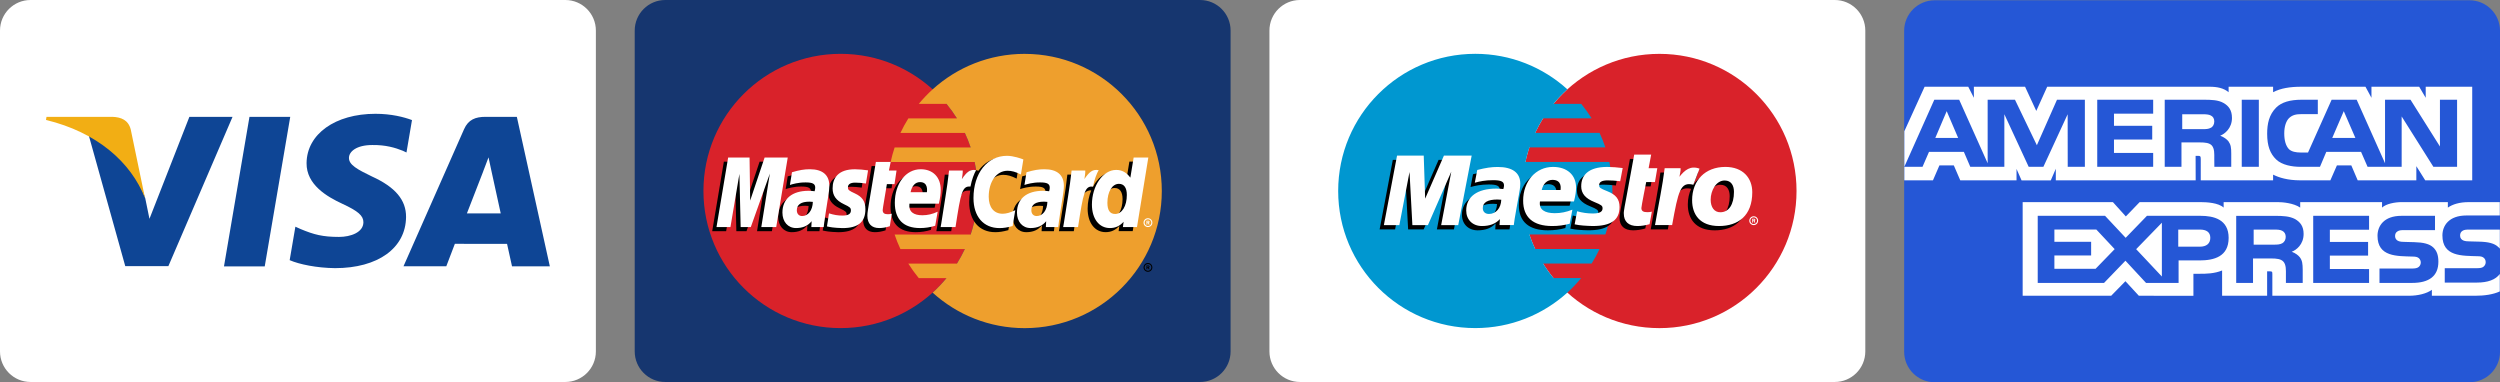 <?xml version="1.0" encoding="UTF-8"?>
<svg id="Calque_1" data-name="Calque 1" xmlns="http://www.w3.org/2000/svg" viewBox="0 0 1024 156.56">
  <rect x="0" y="0" width="1024" height="156.56" fill="#808080" stroke="none"/>
  <defs>
    <style>
      .cls-1 {
        fill: #f2ae14;
      }

      .cls-2 {
        fill: #0097d0;
      }

      .cls-3 {
        fill: #fff;
      }

      .cls-4 {
        fill: #0e4595;
      }

      .cls-5 {
        fill: #ee9f2d;
      }

      .cls-6 {
        fill: #16366f;
      }

      .cls-7 {
        fill: #2557d6;
      }

      .cls-8 {
        fill: #d9222a;
      }
    </style>
  </defs>
  <g>
    <path class="cls-3" d="M12.52,0h219.03c6.91,0,12.52,5.6,12.52,12.52v131.42c0,6.91-5.6,12.52-12.52,12.52H12.52c-6.91,0-12.52-5.6-12.52-12.52V12.52C0,5.6,5.6,0,12.52,0Z"/>
    <path class="cls-4" d="M91.74,109.12l10.44-61.25h16.7l-10.45,61.25h-16.69ZM168.75,49.18c-3.31-1.24-8.49-2.57-14.96-2.57-16.5,0-28.12,8.31-28.22,20.21-.09,8.8,8.3,13.71,14.63,16.64,6.5,3,8.68,4.92,8.65,7.6-.04,4.11-5.19,5.98-9.99,5.98-6.68,0-10.23-.93-15.72-3.22l-2.15-.97-2.34,13.71c3.9,1.71,11.11,3.19,18.6,3.27,17.55,0,28.94-8.21,29.07-20.93.06-6.97-4.39-12.27-14.02-16.64-5.84-2.83-9.41-4.72-9.37-7.59,0-2.55,3.03-5.27,9.56-5.27,5.46-.08,9.42,1.11,12.5,2.35l1.5.71,2.26-13.28M211.71,47.86h-12.9c-4,0-6.99,1.09-8.74,5.08l-24.8,56.13h17.53s2.87-7.55,3.51-9.2c1.92,0,18.95.03,21.38.03.5,2.14,2.03,9.18,2.03,9.18h15.49l-13.51-61.22h0ZM191.24,87.42c1.38-3.53,6.65-17.12,6.65-17.12-.1.16,1.37-3.55,2.21-5.85l1.13,5.28s3.2,14.62,3.87,17.69h-13.86ZM77.57,47.86l-16.35,41.77-1.74-8.49c-3.04-9.79-12.52-20.39-23.12-25.69l14.95,53.57,17.66-.02,26.28-61.14h-17.69"/>
    <path class="cls-1" d="M45.97,47.86h-26.92l-.21,1.27c20.94,5.07,34.8,17.32,40.56,32.04l-5.85-28.15c-1.01-3.88-3.94-5.04-7.57-5.17"/>
  </g>
  <g>
    <path class="cls-3" d="M532.48,0h219.03c6.91,0,12.52,5.6,12.52,12.52v131.42c0,6.91-5.6,12.52-12.52,12.52h-219.03c-6.91,0-12.52-5.6-12.52-12.52V12.52C519.96,5.6,525.56,0,532.48,0Z"/>
    <g>
      <path class="cls-8" d="M735.86,78.23c0,31.02-25.14,56.17-56.16,56.17s-56.16-25.14-56.16-56.17,25.14-56.17,56.16-56.17,56.16,25.15,56.16,56.17"/>
      <path class="cls-2" d="M636.32,113.89c-1.56-1.89-2.98-3.87-4.28-5.95h19.9c1.2-1.92,2.28-3.9,3.24-5.95h-26.37c-.91-1.93-1.7-3.92-2.38-5.95h31.13c1.87-5.6,2.89-11.59,2.89-17.82,0-4.08-.44-8.06-1.26-11.89h-34.37c.43-2.01.98-4,1.63-5.95h31.11c-.68-2.03-1.47-4.01-2.38-5.95h-26.36c.96-2.05,2.04-4.03,3.23-5.95h19.89c-1.3-2.07-2.73-4.06-4.28-5.94h-11.34c1.74-2.12,3.64-4.1,5.67-5.95-9.97-9.04-23.2-14.54-37.71-14.54-31.02,0-56.16,25.15-56.16,56.17s25.14,56.17,56.16,56.17c14.51,0,27.74-5.51,37.71-14.54,2.03-1.84,3.93-3.84,5.67-5.96h-11.35"/>
      <path d="M641.19,93.4c-2.4.64-4.72.95-7.18.94-7.83,0-11.9-3.57-11.9-10.39,0-7.97,5.19-13.83,12.23-13.83,5.76,0,9.44,3.29,9.44,8.43,0,1.71-.25,3.37-.86,5.72h-13.92c-.5,3.33,1.94,4.79,6.07,4.79,2.48,0,4.72-.45,7.2-1.44l-1.1,5.77h0ZM637.45,79.59c0-.5.77-4.08-3.25-4.16-2.22,0-3.82,1.48-4.47,4.16h7.72,0ZM645.91,78.02c0,2.94,1.66,4.98,5.42,6.49,2.88,1.18,3.33,1.52,3.33,2.57,0,1.46-1.27,2.13-4.1,2.11-2.12-.02-4.06-.27-6.34-.91l-1.01,5.37c2.03.47,4.88.63,7.4.68,7.52,0,10.99-2.46,10.99-7.78,0-3.2-1.45-5.08-5.02-6.48-2.98-1.19-3.33-1.45-3.33-2.53,0-1.27,1.18-1.91,3.49-1.91,1.4,0,3.31.13,5.12.35l1.02-5.39c-1.85-.26-4.66-.46-6.28-.46-7.96,0-10.72,3.59-10.7,7.9M618.3,93.96h-5.84l.14-2.45c-1.78,1.93-4.15,2.83-7.37,2.83-3.81,0-6.42-2.6-6.42-6.35,0-5.69,4.54-8.98,12.34-8.98.8,0,1.82.06,2.87.18.22-.76.28-1.09.28-1.5,0-1.56-1.23-2.13-4.51-2.13-3.24.01-5.42.49-7.45,1.04l1-5.23c3.5-.89,5.8-1.23,8.39-1.23,6.04,0,9.23,2.37,9.23,6.82.05,1.19-.36,3.57-.57,4.61-.24,1.52-1.91,10.32-2.09,12.39h0ZM613.17,83.57c-.74-.08-1.06-.1-1.57-.1-3.98,0-6,1.18-6,3.53,0,1.47.99,2.39,2.52,2.39,2.86,0,4.93-2.39,5.05-5.82ZM673.91,93.59c-1.92.53-3.41.75-5.02.75-3.58,0-5.53-1.83-5.53-5.08-.11-.89.76-5.03.96-6.18.2-1.16,3.3-17.99,3.3-17.99h6.95l-1.05,5.57h3.56l-.97,5.69h-3.58s-1.96,9.87-1.96,10.62c0,1.2.72,1.72,2.39,1.72.8,0,1.41-.07,1.89-.22l-.93,5.12M704.96,70.13c-5.09,0-9.07,2.1-11.39,5.6l2.01-5.19c-3.7-1.36-6.08.58-8.24,3.33,0,0-.36.46-.72.88v-4.08h-6.53c-.88,7.21-2.45,14.51-3.67,21.73l-.29,1.57h7.02c.66-3.66,1.21-6.64,1.76-9.01,1.49-6.5,4-8.49,7.77-7.61-.87,1.87-1.35,4.03-1.35,6.43,0,5.81,3.16,10.57,11,10.57s13.64-4.23,13.64-13.86c0-5.81-3.82-10.35-11.01-10.35h0ZM702.92,88.69c-2.48.04-3.98-2.04-3.98-5.15,0-3.69,2.19-7.86,5.72-7.86,2.84,0,3.82,2.25,3.82,4.66,0,5.25-2.15,8.36-5.55,8.36ZM595.54,93.96h-6.99l4.16-21.89-9.57,21.89h-6.37l-1.17-21.76-4.17,21.76h-6.34l5.4-28.47h10.92l.91,15.87,6.92-15.87h11.8l-5.51,28.47"/>
      <path class="cls-3" d="M716.51,90.39c0-1,.81-1.81,1.81-1.81,1,0,1.81.81,1.81,1.81,0,1-.81,1.82-1.81,1.82s-1.82-.81-1.82-1.81h0s0,0,0,0ZM718.32,91.77c.76,0,1.38-.62,1.38-1.38,0-.76-.62-1.38-1.38-1.38s-1.38.62-1.38,1.38c0,.76.62,1.38,1.38,1.38ZM718.08,91.19h-.37v-1.59h.67c.14,0,.28,0,.41.08.13.09.2.24.2.4,0,.18-.11.35-.28.41l.29.7h-.41l-.24-.63h-.27v.63h0ZM718.08,90.28h.21c.08,0,.16,0,.23-.03.06-.04.09-.11.09-.18,0-.06-.03-.12-.09-.16-.07-.04-.17-.03-.24-.03h-.2v.4ZM642.95,91.64c-2.4.64-4.72.95-7.17.94-7.83,0-11.9-3.57-11.9-10.39,0-7.96,5.19-13.82,12.23-13.82,5.76,0,9.44,3.28,9.44,8.43,0,1.71-.25,3.37-.86,5.73h-13.92c-.5,3.33,1.93,4.79,6.07,4.79,2.48,0,4.72-.45,7.21-1.44l-1.1,5.77h0ZM639.2,77.83c0-.5.77-4.08-3.25-4.16-2.22,0-3.82,1.48-4.47,4.16h7.72,0ZM647.66,76.27c0,2.94,1.65,4.98,5.42,6.49,2.88,1.18,3.33,1.52,3.33,2.57,0,1.46-1.27,2.13-4.09,2.11-2.12-.01-4.06-.27-6.34-.91l-1.01,5.36c2.03.47,4.88.63,7.4.69,7.52,0,10.99-2.46,10.99-7.78,0-3.2-1.45-5.08-5.02-6.48-2.98-1.19-3.33-1.45-3.33-2.53,0-1.27,1.18-1.91,3.49-1.91,1.4,0,3.31.13,5.13.35l1.02-5.4c-1.85-.26-4.66-.46-6.28-.46-7.97,0-10.72,3.58-10.7,7.89M620.05,92.2h-5.84l.14-2.45c-1.78,1.93-4.15,2.83-7.37,2.83-3.81,0-6.42-2.61-6.42-6.35,0-5.7,4.54-8.98,12.34-8.98.8,0,1.82.06,2.87.18.22-.76.27-1.09.27-1.5,0-1.56-1.23-2.13-4.51-2.13-3.24.01-5.42.49-7.45,1.04l1-5.22c3.5-.89,5.8-1.23,8.39-1.23,6.04,0,9.23,2.37,9.23,6.82.05,1.19-.36,3.57-.57,4.62-.24,1.52-1.91,10.32-2.09,12.39h0ZM614.92,81.82c-.74-.08-1.06-.1-1.57-.1-3.98,0-6,1.18-6,3.53,0,1.47.99,2.39,2.52,2.39,2.86,0,4.93-2.39,5.05-5.82ZM675.66,91.83c-1.91.52-3.41.75-5.02.75-3.58,0-5.53-1.83-5.53-5.09-.11-.89.76-5.02.96-6.18.2-1.16,3.3-17.99,3.3-17.99h6.95l-1.05,5.57h3.56l-.97,5.69h-3.58s-1.97,9.87-1.97,10.62c0,1.2.73,1.71,2.39,1.71.8,0,1.41-.07,1.89-.22l-.93,5.13M710.23,78.58c0,5.25-2.15,8.36-5.56,8.36-2.48.04-3.98-2.04-3.98-5.15,0-3.69,2.19-7.86,5.72-7.86,2.85,0,3.82,2.26,3.82,4.66h0ZM717.73,78.72c0-5.81-3.82-10.35-11.01-10.35-8.28,0-13.63,5.52-13.63,13.64,0,5.81,3.15,10.57,11,10.57,7.91,0,13.64-4.23,13.64-13.86h0ZM681.85,68.9c-.88,7.21-2.45,14.51-3.67,21.73l-.3,1.57h7.02c2.53-13.94,3.38-17.91,8.68-16.52l2.55-6.6c-3.7-1.36-6.08.58-8.23,3.33.19-1.24.56-2.44.47-3.52h-6.53M597.29,92.21h-6.99l4.15-21.89-9.57,21.89h-6.37l-1.17-21.76-4.17,21.76h-6.34l5.4-28.47h10.93l.58,17.63,7.69-17.63h11.37l-5.51,28.47"/>
    </g>
  </g>
  <g>
    <path class="cls-6" d="M272.5,0h219.03c6.91,0,12.52,5.6,12.52,12.52v131.42c0,6.91-5.6,12.52-12.52,12.52h-219.03c-6.91,0-12.52-5.6-12.52-12.52V12.52c0-6.91,5.6-12.52,12.52-12.52Z"/>
    <g>
      <path class="cls-8" d="M400.47,78.22c0,31.02-25.15,56.17-56.17,56.17s-56.17-25.14-56.17-56.17,25.15-56.17,56.17-56.17,56.17,25.15,56.17,56.17"/>
      <path class="cls-5" d="M419.71,22.06c-14.51,0-27.74,5.51-37.7,14.54-2.03,1.84-3.93,3.83-5.67,5.94h11.35c1.55,1.89,2.98,3.88,4.28,5.95h-19.91c-1.2,1.92-2.28,3.9-3.24,5.95h26.38c.91,1.94,1.7,3.92,2.38,5.95h-31.14c-.65,1.95-1.2,3.94-1.63,5.95h34.4c.84,3.91,1.27,7.89,1.26,11.89,0,6.24-1.02,12.24-2.9,17.84h-31.14c.68,2.03,1.47,4.01,2.38,5.95h26.38c-.96,2.05-2.04,4.03-3.24,5.95h-19.91c1.3,2.07,2.73,4.06,4.28,5.94h11.35c-1.74,2.12-3.64,4.11-5.67,5.95,9.97,9.03,23.19,14.54,37.7,14.54,31.02,0,56.17-25.15,56.17-56.17s-25.15-56.17-56.17-56.17"/>
      <path d="M468.39,109.53c0-1,.81-1.82,1.81-1.82s1.81.81,1.81,1.82-.81,1.81-1.81,1.81c-1,0-1.81-.81-1.81-1.81ZM470.21,110.91c.76,0,1.38-.62,1.38-1.38,0-.76-.62-1.38-1.38-1.38h0c-.76,0-1.38.61-1.38,1.37h0c0,.77.62,1.38,1.38,1.38,0,0,0,0,0,0ZM469.96,110.33h-.37v-1.59h.67c.14,0,.28,0,.41.08.13.09.2.24.2.4,0,.18-.11.35-.28.41l.29.7h-.41l-.24-.63h-.27v.63h0ZM469.96,109.43h.21c.08,0,.16,0,.23-.03.06-.04.09-.11.09-.18,0-.06-.04-.13-.09-.16-.06-.04-.17-.03-.24-.03h-.2v.41h0ZM331.19,84.37c-.64-.07-.92-.09-1.36-.09-3.46,0-5.21,1.19-5.21,3.53,0,1.44.85,2.36,2.19,2.36,2.48,0,4.27-2.37,4.38-5.79ZM335.63,94.7h-5.05l.12-2.4c-1.54,1.9-3.6,2.8-6.39,2.8-3.3,0-5.57-2.58-5.57-6.33,0-5.64,3.94-8.93,10.71-8.93.69,0,1.58.06,2.48.18.19-.76.24-1.09.24-1.5,0-1.54-1.06-2.11-3.91-2.11-2.98-.03-5.44.71-6.45,1.04.06-.38.84-5.21.84-5.21,3.04-.89,5.04-1.23,7.3-1.23,5.24,0,8.01,2.35,8,6.79.01,1.19-.19,2.66-.49,4.59-.53,3.36-1.66,10.55-1.82,12.3h0ZM316.18,94.7h-6.1l3.49-21.9-7.8,21.9h-4.16l-.51-21.78-3.67,21.78h-5.71l4.77-28.49h8.77l.53,15.95,5.35-15.95h9.75l-4.72,28.49M427.25,84.37c-.64-.07-.92-.09-1.36-.09-3.45,0-5.2,1.19-5.2,3.53,0,1.44.85,2.36,2.18,2.36,2.48,0,4.28-2.37,4.38-5.79ZM431.69,94.7h-5.05l.11-2.4c-1.54,1.9-3.6,2.8-6.39,2.8-3.31,0-5.57-2.58-5.57-6.33,0-5.64,3.94-8.93,10.7-8.93.69,0,1.58.06,2.48.18.19-.76.24-1.09.24-1.5,0-1.54-1.06-2.11-3.91-2.11-2.98-.03-5.44.71-6.46,1.04.06-.38.85-5.21.85-5.21,3.04-.89,5.04-1.23,7.29-1.23,5.24,0,8.01,2.35,8.01,6.79.01,1.19-.19,2.66-.49,4.59-.53,3.36-1.66,10.55-1.82,12.3h0ZM362.73,94.35c-1.67.53-2.97.75-4.38.75-3.12,0-4.82-1.79-4.82-5.09-.04-1.02.45-3.72.84-6.18.35-2.16,2.64-15.81,2.64-15.81h6.06l-.71,3.51h3.66l-.83,5.57h-3.67c-.7,4.41-1.71,9.9-1.72,10.62,0,1.19.64,1.72,2.09,1.72.69,0,1.23-.07,1.64-.22l-.81,5.13M381.31,94.16c-2.08.64-4.09.94-6.22.94-6.78,0-10.32-3.55-10.32-10.34,0-7.92,4.5-13.75,10.61-13.75,5,0,8.19,3.26,8.19,8.38,0,1.7-.22,3.36-.75,5.7h-12.07c-.41,3.36,1.74,4.76,5.27,4.76,2.17,0,4.13-.45,6.3-1.46l-1.01,5.76ZM377.91,80.42c.03-.48.64-4.14-2.82-4.14-1.93,0-3.31,1.47-3.87,4.14h6.69ZM339.29,78.85c0,2.93,1.42,4.95,4.64,6.47,2.47,1.16,2.85,1.5,2.85,2.56,0,1.44-1.09,2.1-3.5,2.1-1.82,0-3.51-.28-5.46-.91,0,0-.8,5.11-.84,5.35,1.39.3,2.62.58,6.35.69,6.43,0,9.41-2.45,9.41-7.74,0-3.18-1.24-5.05-4.3-6.46-2.56-1.17-2.85-1.44-2.85-2.52,0-1.25,1.01-1.89,2.98-1.89,1.2,0,2.83.13,4.38.35l.87-5.37c-1.58-.25-3.97-.45-5.37-.45-6.82,0-9.18,3.56-9.16,7.84M410.97,71.62c1.69,0,3.27.44,5.45,1.54l1-6.18c-.89-.35-4.04-2.41-6.7-2.41-4.08,0-7.53,2.02-9.96,5.37-3.54-1.17-4.99,1.2-6.78,3.56l-1.58.37c.12-.78.23-1.55.19-2.33h-5.6c-.77,7.17-2.12,14.43-3.18,21.61l-.28,1.56h6.1c1.02-6.62,1.58-10.85,1.92-13.72l2.3-1.28c.34-1.28,1.42-1.71,3.57-1.66-.29,1.57-.43,3.16-.43,4.75,0,7.58,4.09,12.3,10.65,12.3,1.69,0,3.14-.22,5.39-.83l1.07-6.5c-2.02,1-3.68,1.46-5.18,1.46-3.54,0-5.69-2.62-5.69-6.94,0-6.27,3.19-10.67,7.74-10.67"/>
      <path class="cls-3" d="M317.93,93.01h-6.1l3.5-21.9-7.8,21.9h-4.16l-.51-21.77-3.67,21.77h-5.71l4.77-28.49h8.77l.25,17.64,5.92-17.64h9.47l-4.72,28.49"/>
      <path d="M462.59,66.21l-1.35,8.23c-1.67-2.19-3.46-3.78-5.82-3.78-3.08,0-5.88,2.33-7.71,5.77-2.55-.53-5.19-1.43-5.19-1.43v.02c.2-1.92.29-3.09.27-3.49h-5.6c-.76,7.17-2.12,14.43-3.18,21.61l-.28,1.56h6.1c.82-5.35,1.45-9.79,1.92-13.31,2.08-1.88,3.13-3.53,5.23-3.42-.93,2.25-1.48,4.85-1.48,7.51,0,5.79,2.93,9.61,7.36,9.61,2.23,0,3.95-.77,5.62-2.56l-.29,2.15h5.77l4.64-28.49h-6.01ZM454.96,89.35c-2.08,0-3.12-1.54-3.12-4.57,0-4.55,1.96-7.78,4.73-7.78,2.09,0,3.23,1.6,3.23,4.54,0,4.59-1.99,7.81-4.83,7.81h0Z"/>
      <path class="cls-3" d="M332.94,82.69c-.64-.07-.92-.09-1.36-.09-3.46,0-5.2,1.19-5.2,3.53,0,1.44.85,2.36,2.18,2.36,2.49,0,4.28-2.37,4.38-5.79ZM337.38,93.01h-5.05l.11-2.4c-1.54,1.89-3.6,2.8-6.39,2.8-3.31,0-5.57-2.58-5.57-6.33,0-5.64,3.94-8.93,10.71-8.93.69,0,1.58.06,2.48.18.19-.76.24-1.09.24-1.5,0-1.54-1.06-2.11-3.91-2.11-2.98-.03-5.44.71-6.45,1.04.06-.38.84-5.21.84-5.21,3.04-.89,5.04-1.23,7.3-1.23,5.24,0,8.01,2.35,8.01,6.79,0,1.2-.19,2.66-.5,4.59-.53,3.36-1.66,10.55-1.82,12.3h0ZM419.17,65.29l-1,6.19c-2.17-1.09-3.75-1.54-5.45-1.54-4.55,0-7.74,4.4-7.74,10.67,0,4.32,2.15,6.94,5.69,6.94,1.5,0,3.16-.47,5.18-1.46l-1.07,6.49c-2.25.61-3.7.84-5.39.84-6.56,0-10.65-4.72-10.65-12.3,0-10.18,5.65-17.3,13.73-17.3,2.66,0,5.81,1.13,6.7,1.48M429,82.69c-.64-.07-.92-.09-1.36-.09-3.46,0-5.2,1.19-5.2,3.53,0,1.44.85,2.36,2.19,2.36,2.48,0,4.27-2.37,4.38-5.79ZM433.44,93.01h-5.05l.12-2.4c-1.54,1.89-3.6,2.8-6.39,2.8-3.31,0-5.57-2.58-5.57-6.33,0-5.64,3.94-8.93,10.7-8.93.69,0,1.58.06,2.48.18.19-.76.24-1.09.24-1.5,0-1.54-1.06-2.11-3.91-2.11-2.98-.03-5.44.71-6.45,1.04.06-.38.85-5.21.85-5.21,3.04-.89,5.04-1.23,7.3-1.23,5.24,0,8.01,2.35,8,6.79.01,1.2-.19,2.66-.49,4.59-.53,3.36-1.67,10.55-1.82,12.3h0ZM364.48,92.66c-1.67.53-2.97.75-4.38.75-3.12,0-4.82-1.79-4.82-5.09-.04-1.03.45-3.72.84-6.18.35-2.17,2.64-15.81,2.64-15.81h6.06l-.71,3.51h3.11l-.83,5.57h-3.12c-.7,4.41-1.71,9.89-1.72,10.62,0,1.2.64,1.72,2.09,1.72.69,0,1.23-.07,1.64-.22l-.81,5.13M383.06,92.47c-2.08.64-4.09.94-6.22.94-6.78,0-10.32-3.55-10.32-10.34,0-7.92,4.5-13.75,10.61-13.75,5,0,8.19,3.26,8.19,8.39,0,1.7-.22,3.36-.75,5.7h-12.07c-.41,3.36,1.74,4.76,5.27,4.76,2.17,0,4.13-.45,6.3-1.46l-1.01,5.77h0ZM379.66,78.73c.04-.48.64-4.14-2.82-4.14-1.93,0-3.31,1.48-3.87,4.14h6.69ZM341.04,77.17c0,2.93,1.42,4.95,4.64,6.47,2.47,1.16,2.85,1.51,2.85,2.56,0,1.44-1.09,2.1-3.5,2.1-1.82,0-3.51-.28-5.47-.91,0,0-.8,5.11-.84,5.35,1.38.3,2.62.58,6.34.69,6.44,0,9.41-2.45,9.41-7.74,0-3.19-1.24-5.05-4.3-6.46-2.56-1.18-2.85-1.43-2.85-2.52,0-1.25,1.02-1.9,2.99-1.9,1.2,0,2.83.13,4.38.35l.87-5.38c-1.58-.25-3.97-.45-5.36-.45-6.82,0-9.18,3.56-9.16,7.84M465.71,93.01h-5.77l.29-2.16c-1.67,1.79-3.39,2.56-5.62,2.56-4.43,0-7.36-3.82-7.36-9.61,0-7.71,4.54-14.2,9.92-14.2,2.36,0,4.16.97,5.82,3.16l1.35-8.23h6.01l-4.64,28.49h0ZM456.72,87.65c2.84,0,4.83-3.22,4.83-7.81,0-2.94-1.14-4.54-3.23-4.54-2.77,0-4.73,3.23-4.73,7.78,0,3.03,1.05,4.56,3.13,4.56ZM438.93,69.84c-.76,7.17-2.12,14.43-3.18,21.61l-.28,1.56h6.1c2.18-14.17,2.71-16.93,6.13-16.59.55-2.9,1.56-5.44,2.32-6.72-2.55-.53-3.98.91-5.85,3.65.15-1.18.42-2.34.36-3.51h-5.6M388.74,69.84c-.77,7.17-2.12,14.43-3.18,21.61l-.28,1.56h6.1c2.18-14.17,2.71-16.93,6.12-16.59.55-2.9,1.56-5.44,2.32-6.72-2.55-.53-3.98.91-5.84,3.65.15-1.18.41-2.34.36-3.51h-5.6M468.39,91.19c0-1.01.81-1.81,1.81-1.81,1,0,1.81.81,1.81,1.81h0c0,1.01-.81,1.82-1.81,1.82-1,0-1.81-.81-1.81-1.81h0ZM470.21,92.57c.76,0,1.38-.62,1.38-1.38h0c0-.76-.62-1.38-1.38-1.38h0c-.76,0-1.38.62-1.38,1.38,0,.76.62,1.38,1.38,1.38h0ZM469.96,91.99h-.37v-1.59h.67c.14,0,.28,0,.41.08.13.09.2.24.2.4,0,.18-.11.35-.28.41l.29.7h-.41l-.24-.63h-.27v.63h0ZM469.96,91.09h.2c.08,0,.16,0,.23-.03.06-.04.09-.11.09-.18,0-.07-.04-.13-.09-.16-.06-.04-.17-.03-.24-.03h-.2v.41h0Z"/>
    </g>
  </g>
  <g>
    <path class="cls-7" d="M792.46.11h219.03c6.91,0,12.52,5.6,12.52,12.52v131.42c0,6.91-5.6,12.52-12.52,12.52h-219.03c-6.91,0-12.52-5.6-12.52-12.52V12.63c0-6.91,5.6-12.52,12.52-12.52Z"/>
    <path class="cls-3" d="M780.02,73.86h11.72l2.64-6.1h5.91l2.63,6.1h23.05v-4.67l2.06,4.69h11.97l2.06-4.76v4.74h57.29l-.03-10.02h1.11c.78.03,1,.09,1,1.32v8.7h29.63v-2.33c2.39,1.23,6.11,2.33,11,2.33h12.46l2.67-6.1h5.91l2.61,6.1h24.02v-5.8l3.64,5.8h19.25v-38.33h-19.05v4.53l-2.67-4.53h-19.55v4.53l-2.45-4.53h-26.4c-4.42,0-8.3.59-11.44,2.24v-2.24h-18.22v2.24c-2-1.7-4.72-2.24-7.74-2.24h-66.57l-4.47,9.9-4.59-9.9h-20.97v4.53l-2.3-4.53h-17.88l-8.3,18.23v20.11h0ZM853.97,68.33h-7.03l-.03-21.53-9.94,21.53h-6.02l-9.97-21.54v21.54h-13.95l-2.63-6.13h-14.28l-2.66,6.13h-7.45l12.28-27.48h10.19l11.66,26.02v-26.02h11.19l8.97,18.64,8.24-18.64h11.42v27.48h0ZM802.06,56.49l-4.69-10.96-4.67,10.96h9.36ZM881.94,68.33h-22.91v-27.48h22.91v5.72h-16.05v4.95h15.66v5.63h-15.66v5.49h16.05v5.68s0,0,0,0ZM914.22,48.25c0,4.38-3.05,6.65-4.83,7.33,1.5.55,2.78,1.51,3.39,2.31.97,1.37,1.14,2.59,1.14,5.04v5.4h-6.92l-.03-3.47c0-1.65.17-4.03-1.08-5.35-1-.97-2.53-1.18-5-1.18h-7.36v10h-6.86v-27.48h15.77c3.5,0,6.09.09,8.3,1.32,2.17,1.23,3.47,3.02,3.47,6.09h0ZM905.56,52.33c-.94.55-2.06.57-3.39.57h-8.33v-6.1h8.44c1.19,0,2.44.05,3.25.5.89.4,1.44,1.25,1.44,2.43s-.52,2.17-1.41,2.61ZM925.22,68.33h-7v-27.48h7v27.48ZM1006.44,68.33h-9.72l-13-20.63v20.63h-13.96l-2.67-6.13h-14.24l-2.59,6.13h-8.03c-3.33,0-7.55-.71-9.94-3.04-2.41-2.33-3.66-5.49-3.66-10.49,0-4.08.75-7.8,3.7-10.75,2.22-2.19,5.69-3.2,10.41-3.2h6.64v5.89h-6.5c-2.5,0-3.92.36-5.28,1.63-1.17,1.16-1.97,3.34-1.97,6.23s.61,5.07,1.88,6.45c1.06,1.09,2.97,1.42,4.78,1.42h3.08l9.66-21.61h10.27l11.61,26v-26h10.44l12.05,19.14v-19.14h7.02v27.48h0ZM964.76,56.49l-4.75-10.96-4.72,10.96h9.46ZM1023.91,112.22c-1.67,2.33-4.91,3.52-9.3,3.52h-13.24v-5.89h13.19c1.31,0,2.22-.16,2.77-.68.52-.46.82-1.11.81-1.79,0-.8-.33-1.44-.84-1.82-.5-.42-1.22-.61-2.42-.61-6.44-.21-14.47.19-14.47-8.51,0-3.99,2.64-8.18,9.84-8.18h13.66v-5.47h-12.69c-3.83,0-6.61.88-8.58,2.24v-2.25h-18.77c-3,0-6.53.71-8.19,2.25v-2.25h-33.52v2.25c-2.67-1.84-7.17-2.25-9.25-2.25h-22.11v2.25c-2.11-1.96-6.8-2.25-9.66-2.25h-24.74l-5.66,5.87-5.3-5.87h-36.96v38.36h36.26l5.83-5.96,5.5,5.96,22.35.02v-9.02h2.2c2.97.04,6.46-.07,9.55-1.35v10.35h18.44v-10h.89c1.14,0,1.25.05,1.25,1.13v8.87h56.01c3.56,0,7.27-.87,9.33-2.45v2.45h17.77c3.7,0,7.31-.5,10.05-1.77v-7.15s0,0,0,0ZM912.85,97.46c0,7.64-5.95,9.21-11.94,9.21h-8.56v9.22h-13.33l-8.44-9.1-8.77,9.1h-27.16v-27.49h27.58l8.44,9.01,8.72-9.01h21.91c5.44,0,11.55,1.44,11.55,9.06ZM858.34,110.11h-16.86v-5.47h15.05v-5.61h-15.05v-5h17.19l7.5,8.01-7.83,8.07ZM885.5,113.26l-10.53-11.2,10.53-10.84v22.04ZM901.07,101.04h-8.86v-7h8.94c2.48,0,4.19.97,4.19,3.37s-1.64,3.63-4.27,3.63ZM947.49,88.4h22.88v5.69h-16.06v5h15.66v5.61h-15.66v5.47l16.06.03v5.7h-22.88v-27.49s0,0,0,0ZM938.69,103.12c1.53.54,2.77,1.51,3.36,2.31.97,1.34,1.11,2.6,1.14,5.02v5.45h-6.88v-3.44c0-1.65.17-4.1-1.11-5.38-1-.98-2.53-1.22-5.03-1.22h-7.33v10.04h-6.89v-27.49h15.83c3.47,0,6,.15,8.25,1.3,2.16,1.25,3.53,2.97,3.53,6.1,0,4.39-3.06,6.63-4.86,7.31h0ZM934.81,99.64c-.92.52-2.05.57-3.38.57h-8.33v-6.17h8.44c1.22,0,2.44.03,3.27.5.89.45,1.42,1.3,1.42,2.47s-.53,2.12-1.42,2.64h0ZM996.71,101.39c1.34,1.32,2.05,2.99,2.05,5.82,0,5.91-3.86,8.67-10.77,8.67h-13.35v-5.89h13.3c1.3,0,2.22-.16,2.8-.68.47-.42.81-1.04.81-1.79,0-.8-.37-1.44-.84-1.82-.52-.42-1.25-.61-2.44-.61-6.41-.21-14.44.19-14.44-8.51,0-3.99,2.61-8.18,9.8-8.18h13.75v5.85h-12.58c-1.25,0-2.06.05-2.75.5-.75.44-1.03,1.11-1.03,1.98,0,1.04.64,1.74,1.5,2.05.72.24,1.5.31,2.67.31l3.69.1c3.72.09,6.28.7,7.83,2.21h0ZM1023.92,94.04h-12.5c-1.25,0-2.08.05-2.77.5-.72.45-1,1.11-1,1.98,0,1.04.61,1.74,1.5,2.05.72.24,1.5.31,2.64.31l3.72.1c3.75.09,6.25.71,7.78,2.21.28.21.44.44.64.68v-7.82h0Z"/>
  </g>
</svg>
